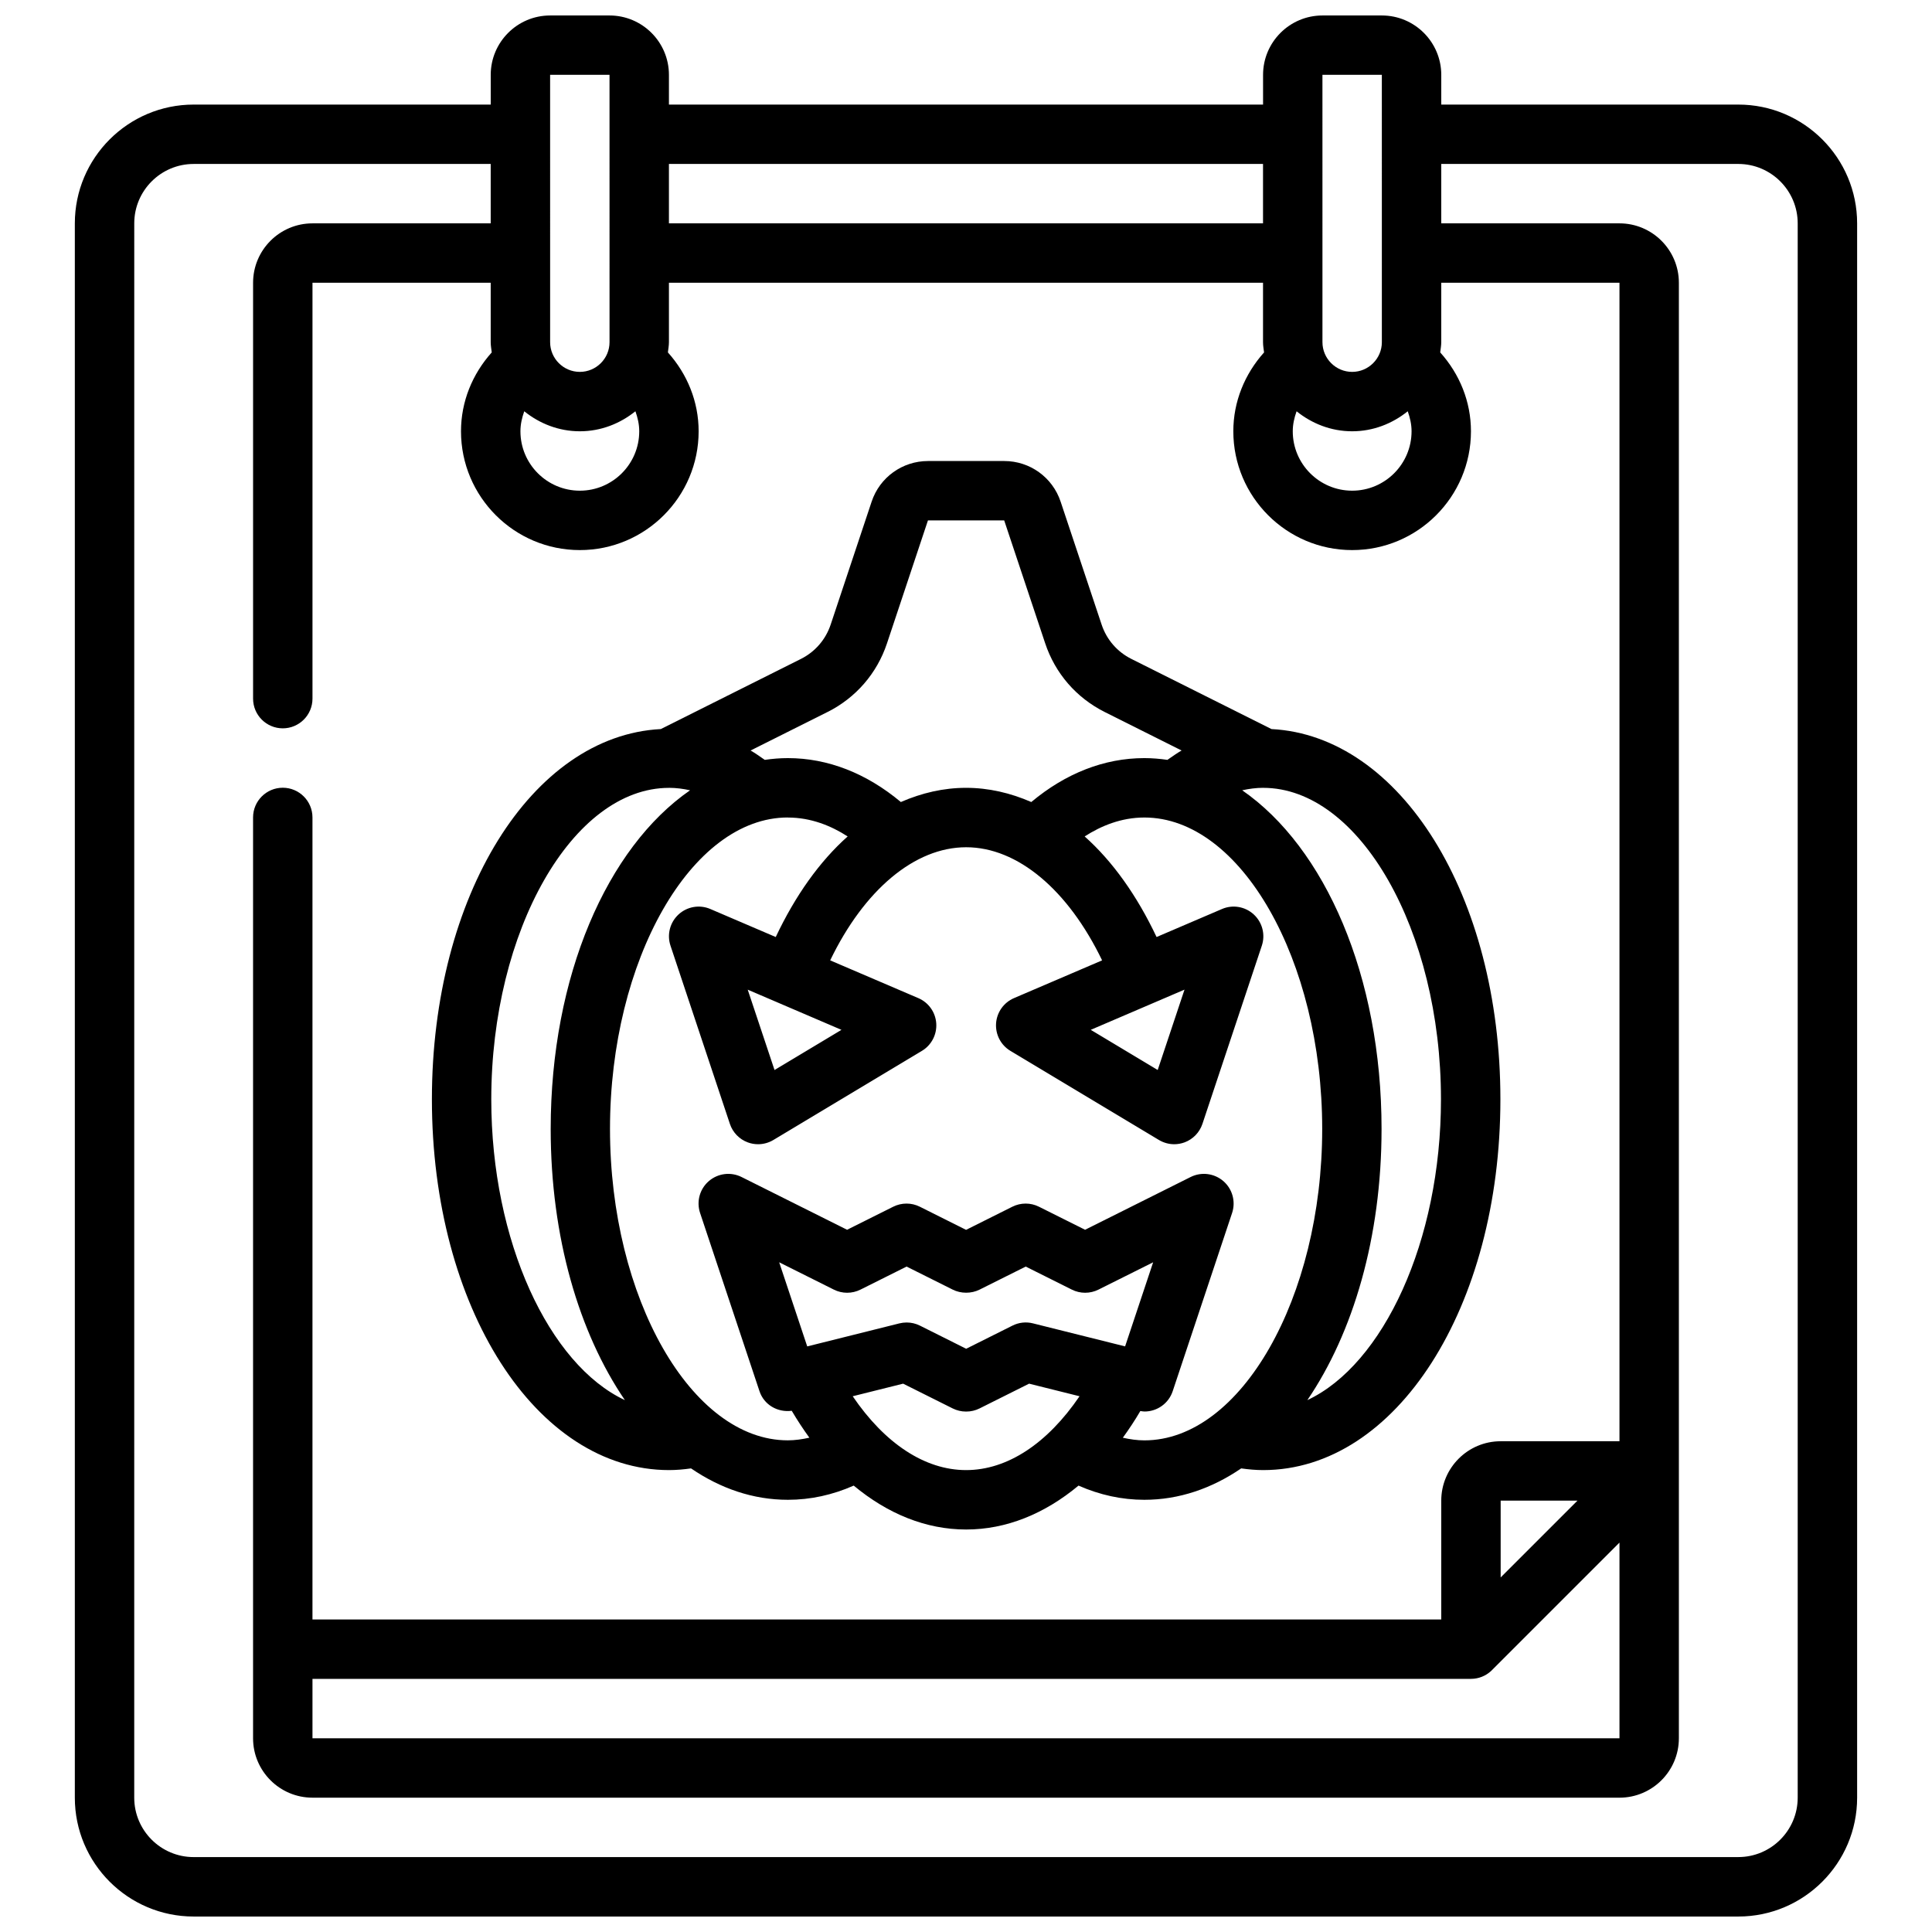 <?xml version="1.0" encoding="UTF-8"?>
<!-- Uploaded to: ICON Repo, www.svgrepo.com, Generator: ICON Repo Mixer Tools -->
<svg width="800px" height="800px" version="1.1" viewBox="144 144 512 512" xmlns="http://www.w3.org/2000/svg">
 <defs>
  <clipPath id="a">
   <path d="m163 148.09h474v503.81h-474z"/>
  </clipPath>
 </defs>
 <path d="m321.31 533.59c1.945 0 3.891-0.18 5.824-0.449 7.801 5.328 16.461 8.32 25.664 8.32 5.969 0 11.816-1.273 17.445-3.762 8.996 7.484 19.152 11.637 29.789 11.637s20.789-4.148 29.789-11.637c5.637 2.488 11.477 3.762 17.445 3.762 9.203 0 17.863-3 25.664-8.32 1.938 0.27 3.883 0.449 5.824 0.449 35.25 0 62.867-43.164 62.867-98.273 0-53.945-26.48-96.344-60.668-98.109l-37.125-18.586c-3.762-1.883-6.559-5.117-7.887-9.102l-10.863-32.574c-2.141-6.438-8.141-10.77-14.934-10.77h-20.215c-6.785 0-12.793 4.32-14.934 10.762l-10.855 32.582c-1.332 3.984-4.133 7.219-7.887 9.102l-37.125 18.586c-34.188 1.762-60.668 44.16-60.668 98.109 0 55.105 27.613 98.273 62.867 98.273zm78.719 0c-10.949 0-21.562-7.078-30.055-19.57l13.367-3.336 13.137 6.566c1.094 0.543 2.297 0.828 3.519 0.828h0.07c1.219 0 2.434-0.285 3.519-0.828l13.137-6.566 13.367 3.336c-8.5 12.492-19.113 19.57-30.062 19.57zm-42.109-32.785-7.43-22.285 14.492 7.242c2.211 1.109 4.824 1.109 7.047 0l12.227-6.109 12.227 6.109c2.18 1.094 4.93 1.094 7.117 0l12.227-6.109 12.227 6.109c2.211 1.109 4.824 1.109 7.047 0l14.492-7.242-7.43 22.285-24.418-6.102c-1.844-0.465-3.754-0.242-5.434 0.598l-12.266 6.133-12.258-6.133c-1.102-0.551-2.305-0.828-3.519-0.828-0.637 0-1.281 0.078-1.914 0.234l-24.418 6.102zm120.83-148.02c25.543 0 47.121 37.793 47.121 82.531 0 37.668-15.32 70.32-35.41 79.727 12.137-17.805 19.664-43.18 19.664-71.855 0-40.559-14.988-74.578-36.934-89.758 1.844-0.395 3.691-0.652 5.559-0.652zm-115.46-20.09c7.512-3.769 13.113-10.227 15.77-18.199l10.855-32.582h20.207l10.863 32.574c2.652 7.965 8.25 14.43 15.77 18.199l20.379 10.203c-1.281 0.715-2.512 1.637-3.762 2.481-2.016-0.293-4.055-0.465-6.125-0.465-10.586 0-20.836 4.016-29.945 11.637-5.535-2.41-11.32-3.762-17.285-3.762-5.969 0-11.762 1.355-17.285 3.762-9.109-7.621-19.355-11.637-29.945-11.637-2.07 0-4.102 0.172-6.117 0.465-1.25-0.852-2.481-1.762-3.762-2.481l20.379-10.203zm-10.492 27.961c6.125 0 11.461 2.188 15.84 5.008-7.414 6.598-13.863 15.656-19.059 26.656l-17.328-7.422c-2.852-1.227-6.148-0.66-8.43 1.441-2.281 2.102-3.117 5.344-2.133 8.281l15.742 47.23c0.754 2.266 2.496 4.062 4.738 4.894 0.891 0.332 1.812 0.488 2.731 0.488 1.41 0 2.809-0.379 4.055-1.125l39.359-23.617c2.535-1.52 4-4.328 3.801-7.281-0.195-2.953-2.031-5.535-4.754-6.699l-23.355-10.004c8.988-18.641 22.363-29.977 36.031-29.977 13.664 0 27.039 11.336 36.031 29.977l-23.348 10.004c-2.715 1.164-4.551 3.754-4.754 6.699-0.195 2.953 1.266 5.762 3.801 7.281l39.359 23.617c1.242 0.738 2.637 1.125 4.055 1.125 0.922 0 1.844-0.164 2.731-0.488 2.234-0.828 3.977-2.629 4.738-4.894l15.742-47.23c0.984-2.945 0.141-6.188-2.133-8.281-2.289-2.109-5.59-2.668-8.43-1.441l-17.328 7.422c-5.195-10.988-11.652-20.059-19.059-26.656 4.367-2.816 9.715-5.016 15.832-5.016 25.543 0 47.121 37.793 47.121 82.531s-21.578 82.531-47.121 82.531c-1.914 0-3.816-0.277-5.715-0.699 1.621-2.227 3.172-4.574 4.644-7.078 0.371 0.055 0.746 0.133 1.109 0.133 3.312 0 6.375-2.109 7.461-5.383l15.742-47.23c1.008-3.023 0.094-6.352-2.305-8.438-2.418-2.086-5.832-2.519-8.684-1.094l-27.969 13.98-12.227-6.109c-2.211-1.109-4.824-1.109-7.047 0l-12.266 6.133-12.258-6.133c-2.211-1.109-4.824-1.109-7.047 0l-12.227 6.109-27.969-13.98c-2.852-1.426-6.266-0.992-8.684 1.094-2.41 2.086-3.312 5.414-2.305 8.438l15.742 47.23c1.203 3.621 4.809 5.684 8.543 5.188 1.488 2.519 3.047 4.887 4.676 7.133-1.898 0.418-3.801 0.699-5.715 0.699-25.543 0-47.121-37.793-47.121-82.531s21.578-82.531 47.121-82.531zm14.199 56.262-17.742 10.645-7.102-21.293 24.844 10.652zm90.906-10.652-7.102 21.293-17.742-10.645 24.844-10.652zm-136.59-53.484c1.867 0 3.723 0.25 5.559 0.652-21.953 15.176-36.934 49.191-36.934 89.758 0 28.68 7.519 54.051 19.664 71.855-20.082-9.406-35.41-42.059-35.41-79.727 0-44.738 21.578-82.531 47.121-82.531z"/>
 <g clip-path="url(#a)">
  <path d="m195.32 651.9h409.35c17.367 0 31.488-14.121 31.488-31.488v-417.21c0-17.367-14.121-31.488-31.488-31.488h-78.719v-7.871c0-8.684-7.062-15.742-15.742-15.742h-15.742c-8.684 0-15.742 7.062-15.742 15.742v7.871h-157.45v-7.871c0-8.684-7.062-15.742-15.742-15.742h-15.742c-8.684 0-15.742 7.062-15.742 15.742v7.871h-78.727c-17.367 0-31.488 14.121-31.488 31.488v417.21c0 17.367 14.121 31.488 31.488 31.488zm299.14-488.07h15.742l0.004 70.852c0 4.336-3.535 7.871-7.871 7.871-4.336 0-7.871-3.535-7.871-7.871zm-6.856 89.16c4.055 3.266 9.133 5.305 14.73 5.305 5.598 0 10.676-2.039 14.73-5.305 0.605 1.684 1.016 3.457 1.016 5.305 0 8.684-7.062 15.742-15.742 15.742-8.684 0-15.742-7.062-15.742-15.742 0-1.852 0.41-3.613 1.016-5.305zm-166.33-65.543h157.44v15.742l-157.44 0.004zm-31.488-23.617h15.742l0.004 70.852c0 4.336-3.535 7.871-7.871 7.871-4.336 0-7.871-3.535-7.871-7.871zm-6.856 89.16c4.055 3.266 9.133 5.305 14.73 5.305 5.598 0 10.676-2.039 14.73-5.305 0.605 1.684 1.016 3.457 1.016 5.305 0 8.684-7.062 15.742-15.742 15.742-8.684 0-15.742-7.062-15.742-15.742 0-1.852 0.41-3.613 1.016-5.305zm-103.35-49.797c0-8.684 7.062-15.742 15.742-15.742h78.719v15.742h-47.23c-8.684 0-15.742 7.062-15.742 15.742v110.21c0 4.344 3.527 7.871 7.871 7.871s7.871-3.527 7.871-7.871v-110.21h47.23v15.742c0 0.93 0.172 1.812 0.277 2.715-5.148 5.738-8.148 13.059-8.148 20.898 0 17.367 14.121 31.488 31.488 31.488 17.367 0 31.488-14.121 31.488-31.488 0-7.84-3-15.168-8.148-20.898 0.102-0.906 0.277-1.785 0.277-2.715v-15.742h157.44v15.742c0 0.93 0.164 1.812 0.277 2.715-5.141 5.738-8.148 13.059-8.148 20.898 0 17.367 14.121 31.488 31.488 31.488 17.367 0 31.488-14.121 31.488-31.488 0-7.848-3-15.168-8.148-20.898 0.102-0.906 0.277-1.785 0.277-2.715v-15.742h47.23v307.01h-31.488c-8.684 0-15.742 7.062-15.742 15.742v31.488l-299.14 0.004v-212.55c0-4.344-3.527-7.871-7.871-7.871s-7.871 3.527-7.871 7.871v244.03c0 8.684 7.062 15.742 15.742 15.742l346.37 0.004c8.684 0 15.742-7.062 15.742-15.742v-385.73c0-8.684-7.062-15.742-15.742-15.742h-47.23v-15.742h78.719c8.684 0 15.742 7.062 15.742 15.742v417.21c0 8.684-7.062 15.742-15.742 15.742l-409.35 0.004c-8.684 0-15.742-7.062-15.742-15.742zm393.6 349.62v51.844l-346.37 0.004v-15.742l307.01-0.004c2.039 0 3.906-0.781 5.297-2.055h0.008c0.086-0.086 0.172-0.164 0.25-0.25l33.793-33.793zm-31.488 9.227v-20.355h20.355z"/>
 </g>
</svg>